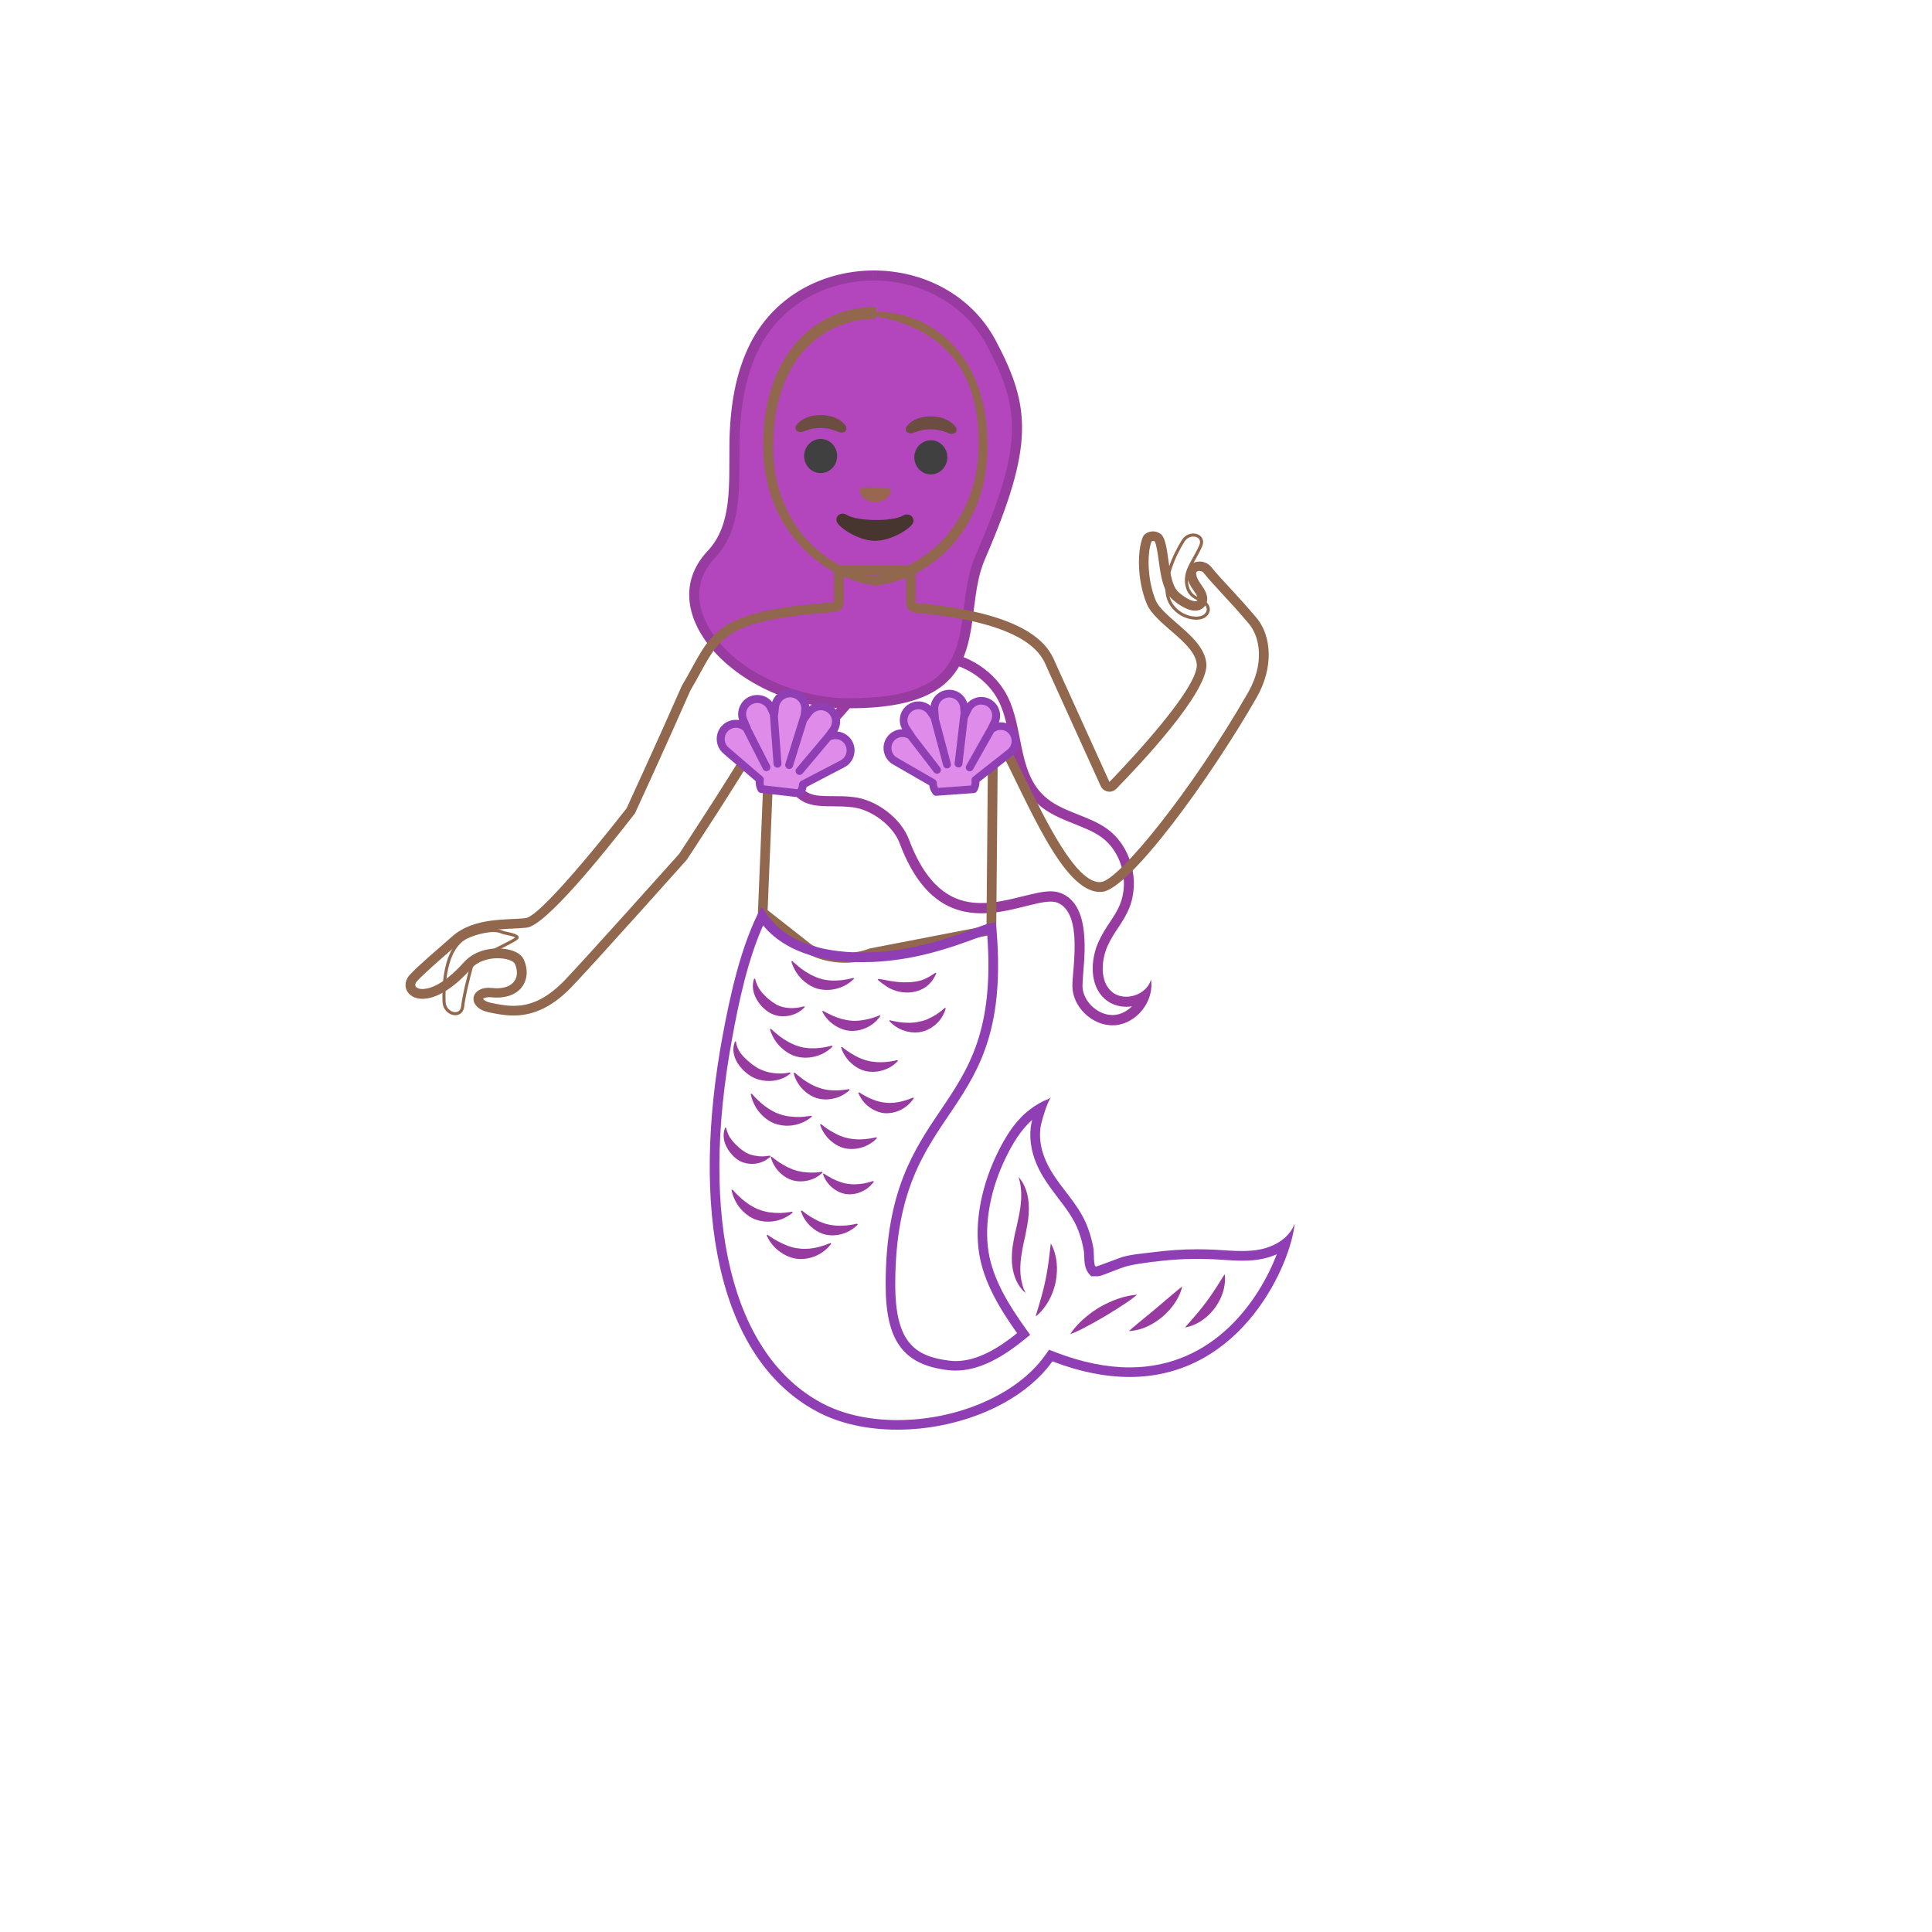 <svg xmlns="http://www.w3.org/2000/svg" version="1.1" xmlns:xlink="http://www.w3.org/1999/xlink" width="100%" height="100%" id="svgWorkerArea" viewBox="-25 -25 625 625" xmlns:idraw="https://idraw.muisca.co" style="background: white;"><defs id="defsdoc"><pattern id="patternBool" x="0" y="0" width="10" height="10" patternUnits="userSpaceOnUse" patternTransform="rotate(35)"><circle cx="5" cy="5" r="4" style="stroke: none;fill: #ff000070;"></circle></pattern><path id="IconifyId17ecdb2904d178eab14003" d="M78.1 34.37s-.6-15.81-1.19-18.25c-1.57-6.53-5.9-10.57-11.89-10.64l-1.74-.02C52.22 5.32 50.26 16.49 50.05 19c-.21 2.5-.25 5.67-.27 7.15-.04 3.33-7.37 7.69-7.37 7.69l35.69.53z"></path></defs><g id="fileImp-254127097" class="cosito"><path id="pathImp-592262585" fill="url(#IconifyId17ecdb2904d178eab13998)" stroke="#91674D" stroke-linecap="round" stroke-linejoin="round" stroke-miterlimit="10" class="grouped" d="M118.648 299.048C118.803 303.208 124.236 304.481 124.67 300.6 125.105 296.72 126.812 290.232 127.557 287.5 128.302 284.768 142.831 279.118 142.303 278.187 141.744 277.287 138.267 276.945 137.305 276.511 134.542 275.207 128.768 276.79 126.005 278.125 118.524 281.757 118.493 294.888 118.648 299.048 118.648 299.048 118.648 299.048 118.648 299.048"></path><path id="pathImp-741770943" fill="url(#IconifyId17ecdb2904d178eab13999)" class="grouped" d="M334.894 305.039C329.058 305.039 323.656 299.793 323.594 294.019 323.594 292.995 323.718 291.442 323.843 289.673 324.526 281.353 325.55 268.812 317.789 265.553 316.982 265.211 316.02 265.025 314.871 265.025 312.543 265.025 309.687 265.739 306.396 266.577 302.205 267.632 297.425 268.812 292.551 268.812 281.034 268.812 273.087 261.952 267.562 247.206 265.264 241.029 257.845 235.348 251.047 234.541 248.687 234.261 246.545 234.23 244.465 234.23 238.133 234.199 233.942 234.168 230.589 226.873 227.795 220.82 232.328 216.877 239.561 211.569 242.013 209.768 244.31 208.092 245.987 206.229 247.197 204.894 248.346 203.529 249.494 202.163 251.326 199.99 253.033 197.91 254.989 196.078 260.856 190.522 268.617 187.355 276.316 187.355 277.185 187.355 278.054 187.386 278.923 187.479 287.74 188.349 295.873 193.75 299.598 201.325 301.554 205.267 302.454 209.861 303.354 214.363 304.72 221.316 306.148 228.518 311.456 233.609 314.809 236.838 319.093 238.514 323.222 240.159 326.512 241.463 329.586 242.674 332.255 244.599 339.302 249.69 342.189 260.089 338.836 268.284 337.936 270.519 336.694 272.413 335.36 274.4 334.118 276.293 332.814 278.249 331.79 280.577 329.461 285.917 329.275 293.274 333.466 297.03 335.018 298.427 337.098 299.172 339.364 299.172 341.506 299.172 343.524 298.52 345.2 297.434 344.766 298.582 344.145 299.7 343.338 300.724 341.351 303.27 338.557 304.853 335.67 305.101 335.422 305.008 335.173 305.039 334.894 305.039 334.894 305.039 334.894 305.039 334.894 305.039"></path><path id="pathImp-113463266" fill="#983BA1" class="grouped" d="M276.316 188.907C277.154 188.907 277.961 188.938 278.768 189.031 287.057 189.839 294.631 194.899 298.139 201.945 299.97 205.671 300.84 209.986 301.74 214.58 303.168 221.782 304.658 229.232 310.308 234.665 313.878 238.111 318.317 239.849 322.601 241.556 325.767 242.829 328.778 244.009 331.293 245.809 337.75 250.466 340.389 260.027 337.315 267.57 336.477 269.65 335.266 271.482 333.994 273.406 332.69 275.362 331.386 277.38 330.3 279.832 327.785 285.544 327.382 293.678 332.379 298.148 334.242 299.793 336.725 300.693 339.364 300.693 339.985 300.693 340.606 300.631 341.196 300.538 339.581 302.152 337.564 303.177 335.515 303.332 335.297 303.363 335.08 303.363 334.863 303.363 329.958 303.363 325.24 298.8 325.177 293.957 325.177 293.026 325.302 291.505 325.426 289.766 326.109 281.509 327.226 267.726 318.379 264 317.355 263.566 316.206 263.349 314.84 263.349 312.295 263.349 309.377 264.094 305.962 264.932 301.833 265.956 297.177 267.136 292.52 267.136 285.753 267.136 275.943 264.994 269.052 246.585 266.506 239.787 258.683 233.764 251.202 232.864 248.749 232.554 246.452 232.554 244.434 232.554 238.133 232.523 234.966 232.492 232.017 226.128 229.751 221.192 233.694 217.808 240.461 212.81 242.975 210.979 245.335 209.24 247.135 207.254 248.377 205.888 249.556 204.491 250.705 203.125 252.506 200.983 254.182 198.965 256.076 197.165 261.694 191.918 269.052 188.907 276.316 188.907M276.316 185.648C268.058 185.648 259.894 189.125 253.871 194.837 250.55 197.972 247.88 201.728 244.776 205.112 239.033 211.382 224.194 216.908 229.099 227.525 234.097 238.359 241.454 235.006 250.86 236.155 256.914 236.9 263.898 242.053 266.04 247.796 272.87 266.08 282.99 270.457 292.551 270.457 301.43 270.457 309.904 266.67 314.871 266.67 315.74 266.67 316.516 266.794 317.137 267.043 325.457 270.519 321.856 288.524 321.918 294.05 322.011 300.755 328.22 306.685 334.863 306.685 335.173 306.685 335.484 306.685 335.794 306.654 342.779 306.064 348.46 298.831 347.342 291.877 346.411 295.292 342.81 297.434 339.333 297.434 337.564 297.434 335.856 296.906 334.521 295.695 330.796 292.374 331.262 285.7 333.249 281.136 335.235 276.573 338.433 273.406 340.295 268.781 343.896 259.934 340.885 248.758 333.156 243.139 326.823 238.576 318.162 237.707 312.543 232.274 304.285 224.358 306.086 210.7 301.026 200.455 296.959 192.198 288.205 186.61 279.047 185.71 278.178 185.679 277.247 185.648 276.316 185.648 276.316 185.648 276.316 185.648 276.316 185.648"></path><path id="pathImp-473818880" fill="#B346BD" class="grouped" d="M248.501 202.504C228.013 202.256 207.742 190.739 201.378 175.714 199.049 170.25 197.839 162.086 205.103 154.387 212.553 146.502 212.584 135.358 212.584 123.562 212.584 121.947 212.584 120.333 212.615 118.719 212.77 105.433 215.037 94.816 219.476 86.341 226.647 72.651 241.268 64.176 257.69 64.176 274.05 64.176 288.64 72.62 295.811 86.217 306.8 107.047 307.731 119.309 292.117 155.35 289.882 160.503 289.168 166.277 288.454 171.896 286.467 187.666 284.573 202.535 250.053 202.535 250.053 202.535 248.501 202.504 248.501 202.504 248.501 202.504 248.501 202.504 248.501 202.504"></path><path id="pathImp-289952657" fill="#983BA1" class="grouped" d="M257.69 62.5C257.69 62.5 257.69 65.76 257.69 65.76 273.429 65.76 287.491 73.862 294.352 86.931 305.217 107.575 306.055 118.967 290.596 154.667 288.267 160.006 287.522 165.935 286.808 171.647 284.821 187.324 283.114 200.859 250.022 200.859 250.022 200.859 248.501 200.859 248.501 200.859 231.365 200.642 209.604 190.925 202.868 175.062 200.726 170.033 199.608 162.552 206.282 155.505 214.198 147.123 214.198 135.668 214.198 123.562 214.198 121.978 214.198 120.364 214.23 118.719 214.385 105.681 216.589 95.344 220.904 87.055 227.795 73.924 241.858 65.76 257.659 65.76 257.659 65.76 257.69 62.5 257.69 62.5 241.889 62.5 226.088 70.168 218.017 85.534 212.739 95.623 211.125 107.171 210.97 118.657 210.815 132.036 211.901 144.764 203.923 153.239 184.956 173.324 214.292 203.684 248.47 204.118 248.47 204.118 250.022 204.118 250.022 204.118 298.48 204.118 285.318 175.031 293.607 155.94 309.532 119.153 308.476 106.674 297.239 85.379 289.199 70.137 273.46 62.5 257.69 62.5 257.69 62.5 257.69 62.5 257.69 62.5"></path><path id="pathImp-575245409" fill="url(#IconifyId17ecdb2904d178eab14000)" stroke="#91674D" stroke-linecap="round" stroke-linejoin="round" stroke-miterlimit="10" class="grouped" d="M357.741 149.979C359.821 146.627 364.913 148.086 363.454 151.5 361.995 154.915 359.728 157.926 359.076 160.534 358.425 163.142 358.921 166.246 361.063 167.86 361.932 168.512 363.019 168.885 363.95 169.443 364.913 170.002 365.782 170.871 365.875 171.958 365.937 172.982 365.285 173.945 364.385 174.441 363.485 174.938 362.429 175.031 361.436 174.969 358.482 174.735 355.786 173.199 354.079 170.778 349.577 164.228 355.662 153.332 357.741 149.979 357.741 149.979 357.741 149.979 357.741 149.979"></path><path id="pathImp-996922723" fill="url(#IconifyId17ecdb2904d178eab14001)" class="grouped" d="M141.061 301.935C138.329 301.935 135.846 301.407 133.673 300.973 130.755 300.352 129.606 298.986 129.699 297.962 129.792 297.061 130.91 296.068 133.145 296.068 133.424 296.068 133.735 296.068 134.045 296.13 134.635 296.192 135.225 296.223 135.753 296.223 138.95 296.223 141.434 295.106 142.768 293.119 144.01 291.225 144.103 288.773 143.017 286.227 142.117 284.178 138.671 283.433 135.97 283.433 131.996 283.433 128.427 284.861 126.222 287.345 119.052 295.354 114.023 296.534 111.663 296.534 109.863 296.534 108.466 295.82 107.938 294.609 107.504 293.584 107.783 292.374 108.714 291.349 111.043 288.835 116.04 284.489 120.014 281.043 120.014 281.043 122.28 279.056 122.28 279.056 127.526 274.462 135.194 274.089 140.782 273.841 142.427 273.779 143.948 273.686 145.19 273.531 151.057 272.786 172.477 245.716 178.871 237.459 178.934 237.365 178.996 237.272 179.058 237.148 179.151 236.931 189.116 215.325 196.907 197.537 198.056 195.644 199.112 193.719 200.105 191.918 206.872 179.594 209.946 173.976 244.869 171.399 245.676 171.337 246.297 170.654 246.297 169.847 246.297 169.847 246.297 159.478 246.297 159.478 246.297 159.478 269.548 159.478 269.548 159.478 269.548 159.478 269.548 170.064 269.548 170.064 269.548 170.871 270.169 171.523 270.976 171.616 308.383 174.969 313.102 185.865 314.871 189.963 314.871 189.963 315.151 190.584 315.151 190.584 319.807 200.859 332.41 228.611 332.41 228.611 332.628 229.077 333.062 229.418 333.559 229.512 333.652 229.512 333.745 229.543 333.838 229.543 334.242 229.543 334.646 229.387 334.956 229.077 337.998 226.004 364.509 198.686 363.671 189.745 363.236 185.244 358.89 181.457 354.668 177.794 351.626 175.155 348.491 172.423 347.435 169.847 344.455 162.707 344.424 153.673 346.1 149.421 346.225 149.11 346.908 148.52 347.994 148.52 348.46 148.52 348.956 148.644 349.422 148.862 350.415 149.358 351.005 153.518 351.378 156.281 351.999 160.782 352.651 165.408 355.134 167.643 357.431 169.692 359.946 171.026 361.591 171.026 362.553 171.026 363.329 170.592 363.733 169.816 364.478 168.326 363.391 166.525 362.336 165.128 360.598 162.8 359.977 160.72 360.629 159.447 361.094 158.516 362.15 158.206 362.988 158.206 364.012 158.206 364.975 158.64 365.564 159.385 367.148 161.372 369.165 163.545 371.494 166.06 374.07 168.853 376.988 172.02 380.186 175.838 384.252 180.65 385.773 189.932 380.093 199.865 364.385 227.276 339.116 261.113 331.355 261.952 331.138 261.983 330.92 261.983 330.703 261.983 322.011 261.983 312.636 242.829 305.124 227.432 303.013 223.117 301.026 219.05 299.07 215.356 298.806 214.844 298.28 214.522 297.704 214.518 297.58 214.518 297.456 214.518 297.332 214.549 296.649 214.704 296.152 215.325 296.152 216.039 296.152 216.039 295.656 275.828 295.656 275.828 295.656 275.828 256.79 283.34 256.79 283.34 254.058 284.365 251.202 284.861 248.284 284.861 244.093 284.861 239.933 283.837 236.643 281.974 236.643 281.974 221.68 270.178 221.68 270.178 221.68 270.178 224.039 212.904 224.039 212.904 224.072 212.19 223.609 211.547 222.922 211.351 222.766 211.32 222.642 211.289 222.487 211.289 221.928 211.289 221.431 211.569 221.152 212.065 213.236 226.004 195.976 252.08 195.79 252.328 195.635 252.483 165.585 286.072 158.725 293.243 153.075 299.11 147.301 301.935 141.061 301.935 141.061 301.935 141.061 301.935 141.061 301.935"></path><path id="pathImp-805998163" fill="#91674D" class="grouped" d="M347.994 150.01C348.149 150.01 348.336 150.041 348.522 150.103 349.112 151.066 349.577 154.387 349.857 156.436 350.509 161.217 351.223 166.122 354.11 168.76 355.103 169.661 358.549 172.548 361.591 172.548 363.143 172.548 364.478 171.772 365.13 170.499 366.403 167.984 364.354 165.221 363.609 164.166 361.901 161.869 361.839 160.503 362.026 160.099 362.15 159.851 362.553 159.696 362.988 159.696 363.547 159.696 364.043 159.913 364.354 160.286 365.968 162.303 367.986 164.507 370.345 167.053 372.922 169.816 375.809 172.982 379.006 176.769 382.7 181.178 384.066 189.745 378.758 199.027 360.598 230.691 337.036 259.716 331.2 260.337 331.045 260.368 330.889 260.368 330.734 260.368 323.004 260.368 313.474 240.904 306.552 226.687 304.441 222.372 302.454 218.305 300.467 214.58 299.908 213.555 298.853 212.935 297.735 212.935 296.035 212.94 294.653 214.308 294.631 216.008 294.631 216.008 294.134 274.524 294.134 274.524 294.134 274.524 256.541 281.788 256.541 281.788 256.37 281.821 256.204 281.873 256.045 281.943 253.716 282.812 251.078 283.278 248.346 283.278 244.496 283.278 240.709 282.347 237.667 280.702 237.667 280.702 223.325 269.433 223.325 269.433 223.325 269.433 225.653 212.935 225.653 212.935 225.719 211.506 224.793 210.221 223.418 209.83 222.034 209.434 220.559 210.037 219.848 211.289 212.305 224.545 196.225 248.913 194.672 251.273 192.344 253.88 164.25 285.265 157.638 292.156 150.529 299.545 144.817 300.383 141.092 300.383 138.516 300.383 136.125 299.886 134.014 299.452 134.014 299.452 133.859 299.421 133.859 299.421 131.903 299.017 131.314 298.241 131.282 298.148 131.345 298.055 131.872 297.589 133.207 297.589 133.456 297.589 133.704 297.589 133.952 297.62 134.604 297.682 135.225 297.713 135.815 297.713 139.54 297.713 142.52 296.347 144.134 293.895 145.655 291.567 145.811 288.524 144.507 285.544 143.327 282.781 139.354 281.819 136.032 281.819 131.624 281.819 127.65 283.433 125.105 286.258 118.089 294.112 113.402 294.95 111.694 294.95 110.329 294.95 109.615 294.454 109.397 293.988 109.211 293.522 109.397 292.964 109.894 292.405 112.191 289.952 117.127 285.637 121.1 282.192 121.1 282.192 123.367 280.236 123.367 280.236 128.209 275.983 135.256 275.673 140.906 275.393 142.551 275.331 144.103 275.238 145.438 275.083 151.523 274.338 169.807 251.769 180.175 238.421 180.331 238.235 180.455 238.017 180.548 237.831 180.641 237.614 190.544 216.132 198.335 198.375 199.546 196.327 200.602 194.402 201.533 192.695 208.207 180.526 210.97 175.497 245.055 172.982 246.669 172.858 247.942 171.523 247.942 169.878 247.942 169.878 247.942 161.062 247.942 161.062 247.942 161.062 268.12 161.062 268.12 161.062 268.12 161.062 268.12 170.095 268.12 170.095 268.12 171.709 269.362 173.044 270.945 173.2 307.452 176.459 311.891 186.734 313.536 190.615 313.536 190.615 313.816 191.267 313.816 191.267 318.472 201.542 331.076 229.294 331.076 229.294 331.51 230.226 332.348 230.877 333.373 231.064 333.559 231.095 333.745 231.126 333.901 231.126 334.73 231.122 335.524 230.787 336.105 230.195 343.151 222.993 366.123 198.841 365.254 189.621 364.757 184.499 360.163 180.495 355.724 176.645 352.837 174.131 349.826 171.523 348.894 169.257 346.193 162.8 346.007 154.263 347.497 150.197 347.591 150.103 347.777 150.01 347.994 150.01M347.994 146.906C346.38 146.906 345.045 147.806 344.673 148.8 342.81 153.518 342.934 163.048 346.007 170.406 348.739 176.956 361.467 182.823 362.15 189.839 362.957 198.344 333.901 227.959 333.901 227.959 333.901 227.959 321.297 200.207 316.641 189.932 314.778 185.803 311.363 173.634 271.194 170.064 271.194 170.064 271.194 157.926 271.194 157.926 271.194 157.926 244.807 157.926 244.807 157.926 244.807 157.926 244.807 169.847 244.807 169.847 204.047 172.827 205.506 180.153 195.542 196.916 187.657 214.89 177.692 236.496 177.692 236.496 177.692 236.496 150.715 271.296 145.035 272.01 139.323 272.724 128.52 271.575 121.318 277.908 117.189 281.54 110.484 287.221 107.597 290.325 104.617 293.522 106.541 298.117 111.663 298.117 115.419 298.117 120.883 295.664 127.371 288.4 129.606 285.886 133.052 284.986 135.97 284.986 138.795 284.986 141.154 285.824 141.589 286.848 143.389 291.008 141.34 294.702 135.753 294.702 135.256 294.702 134.759 294.671 134.232 294.609 133.859 294.578 133.487 294.547 133.176 294.547 126.906 294.547 126.098 301.035 133.207 302.494 135.473 302.959 138.112 303.518 141.092 303.518 146.4 303.518 152.764 301.718 159.873 294.329 166.858 287.065 197.125 253.197 197.125 253.197 197.125 253.197 214.478 226.997 222.549 212.841 222.549 212.841 220.159 270.923 220.159 270.923 220.159 270.923 235.929 283.34 235.929 283.34 239.561 285.389 243.969 286.445 248.346 286.445 251.388 286.445 254.43 285.948 257.162 284.892 257.162 284.892 297.27 277.132 297.27 277.132 297.27 277.132 297.797 216.07 297.797 216.07 307.483 234.354 318.689 263.535 330.796 263.535 331.076 263.535 331.324 263.535 331.603 263.504 340.544 262.541 366.589 226.718 381.521 200.642 387.139 190.832 386.332 180.619 381.458 174.845 375.25 167.457 370.066 162.459 366.837 158.423 365.875 157.243 364.447 156.654 363.05 156.654 359.728 156.654 356.655 159.944 361.156 166.06 362.926 168.45 362.771 169.505 361.653 169.505 360.504 169.505 358.3 168.388 356.221 166.525 352.185 162.893 353.675 149.296 350.167 147.527 349.391 147.061 348.677 146.906 347.994 146.906 347.994 146.906 347.994 146.906 347.994 146.906"></path><path id="pathImp-848621917" fill="url(#IconifyId17ecdb2904d178eab14002)" class="grouped" d="M257.814 161.217C255.362 161.217 252.568 161.124 249.743 160.068 237.481 155.567 223.263 142.312 223.573 118.874 223.915 88.048 242.572 77.401 258.404 77.401 258.404 77.401 258.87 77.401 258.87 77.401 274.919 77.401 293.545 88.856 293.141 120.023 292.862 143.429 278.333 156.095 265.978 160.286 263.184 161.217 260.453 161.217 258.031 161.217 258.031 161.217 257.814 161.217 257.814 161.217 257.814 161.217 257.814 161.217 257.814 161.217"></path><path id="pathImp-306203009" fill="#91674D" class="grouped" d="M258.404 77.401C258.404 77.401 258.838 77.401 258.838 77.401 274.174 80.505 291.961 89.197 291.589 119.216 291.309 141.815 277.34 155.163 265.482 159.199 262.843 160.099 260.266 161.217 258.031 161.217 258.031 161.217 257.845 161.217 257.845 161.217 255.548 161.217 252.94 160.379 250.27 159.416 238.474 155.101 224.815 141.536 225.095 118.905 225.467 89.166 242.882 78.115 258.404 78.115M258.156 74.296C239.468 74.296 222.208 88.856 221.866 118.346 221.556 142.281 236.301 157.243 249.122 161.962 252.164 163.079 255.175 164.321 257.783 164.321 257.783 164.321 258.031 164.321 258.031 164.321 260.608 164.321 263.495 163.514 266.475 162.521 279.42 158.113 294.165 144.019 294.445 120.116 294.817 90.346 277.03 76.035 258.404 75.817 258.404 75.817 258.404 74.296 258.404 74.296 258.404 74.296 258.559 74.296 258.404 74.296 258.404 74.296 258.156 74.296 258.156 74.296 258.156 74.296 258.156 74.296 258.156 74.296"></path><stop stop-color="#D777E0" offset=".005" id="stopImp-110872565" class="grouped"></stop><path id="pathImp-968675412" fill="url(#IconifyId17ecdb2904d178eab14005)" class="grouped" d="M212.957 132.812C216.185 116.266 214.602 110.337 215.689 104.315 216.62 99.193 221.649 65.418 258.932 65.884 301.523 66.411 300.095 105.433 300.095 105.433 300.095 105.433 299.722 119.34 299.722 119.34 299.722 119.34 298.605 127.566 293.917 137.19 289.23 146.813 284.573 153.518 284.573 153.518 284.573 153.518 290.751 138.959 290.906 125.114 290.937 121.916 292.117 110.058 285.442 108.475 260.98 102.67 247.259 89.476 247.259 89.476 243.565 97.299 232.172 104.874 228.075 107.73 224.722 110.089 225.064 119.992 225.064 124.183 225.064 124.183 226.336 143.429 226.336 143.429 222.456 140.822 215.068 137.252 212.957 132.812 212.957 132.812 212.957 132.812 212.957 132.812"></path><path id="pathImp-813544704" fill="#99674F" class="grouped" d="M253.996 132.75C253.996 132.75 254.337 132.657 254.337 132.657 254.337 132.657 262.005 132.75 262.005 132.75 262.129 132.781 262.253 132.781 262.346 132.844 263.029 133.123 263.402 133.868 263.06 134.613 262.719 135.389 261.167 137.5 258.093 137.469 255.02 137.438 253.53 135.265 253.189 134.489 252.909 133.744 253.282 133.03 253.996 132.75 253.996 132.75 253.996 132.75 253.996 132.75"></path><path id="ellipseImp-114334849" fill="#404040" class="grouped" d="M276.051 128.475C273.101 128.438 270.743 125.936 270.781 122.883 270.819 119.831 273.239 117.388 276.189 117.425 279.139 117.462 281.497 119.964 281.459 123.017 281.421 126.069 279.001 128.512 276.051 128.475 276.051 128.475 276.051 128.475 276.051 128.475"></path><path id="ellipseImp-609277646" fill="#404040" class="grouped" d="M240.407 128.047C237.458 128.01 235.099 125.508 235.137 122.455 235.175 119.403 237.596 116.96 240.545 116.996 243.495 117.033 245.853 119.536 245.815 122.588 245.777 125.641 243.357 128.084 240.407 128.047 240.407 128.047 240.407 128.047 240.407 128.047"></path><path id="pathImp-123569321" fill="#6D4C41" class="grouped" d="M268.307 112.914C269.331 111.579 271.721 109.654 276.285 109.716 280.848 109.778 283.176 111.765 284.17 113.131 284.604 113.721 284.48 114.404 284.17 114.839 283.89 115.211 283.021 115.584 282.09 115.242 281.158 114.901 279.327 113.938 276.223 113.876 273.149 113.845 271.287 114.776 270.324 115.087 269.362 115.397 268.524 115.025 268.244 114.621 267.892 114.099 267.917 113.409 268.307 112.914 268.307 112.914 268.307 112.914 268.307 112.914"></path><path id="pathImp-799772534" fill="#6D4C41" class="grouped" d="M232.669 112.479C233.694 111.144 236.084 109.22 240.647 109.282 245.21 109.344 247.539 111.331 248.532 112.697 248.967 113.286 248.843 113.969 248.532 114.404 248.253 114.776 247.383 115.149 246.452 114.808 245.521 114.466 243.689 113.504 240.585 113.442 237.512 113.411 235.649 114.342 234.687 114.652 233.725 114.963 232.886 114.59 232.607 114.187 232.297 113.752 232.203 113.069 232.669 112.479 232.669 112.479 232.669 112.479 232.669 112.479"></path><path id="pathImp-679926096" fill="#473530" class="grouped" d="M248.936 141.567C252.35 143.678 263.681 143.802 267.158 141.784 269.145 140.635 271.163 142.467 270.324 144.236 269.486 146.006 263.278 150.041 257.938 149.948 252.599 149.886 246.545 145.695 245.769 143.926 244.931 142.125 246.98 140.356 248.936 141.567 248.936 141.567 248.936 141.567 248.936 141.567"></path><path id="pathImp-45594383" fill="#903EB3" class="grouped" d="M250.767 214.921C249.805 213.059 247.942 211.817 245.862 211.631 246.607 210.389 246.918 208.961 246.701 207.502 246.452 205.857 245.583 204.429 244.279 203.435 243.41 202.784 242.386 202.38 241.299 202.256 239.685 202.07 238.071 202.535 236.798 203.498 236.518 200.673 234.283 198.313 231.334 197.972 228.385 197.63 225.684 199.431 224.784 202.101 223.791 200.859 222.301 200.052 220.686 199.865 219.6 199.741 218.513 199.897 217.52 200.331 215.999 200.983 214.85 202.194 214.23 203.746 213.702 205.112 213.64 206.571 214.105 207.968 213.981 207.937 213.857 207.937 213.733 207.906 211.684 207.657 209.666 208.464 208.331 210.017 206.127 212.619 206.431 216.512 209.014 218.74 209.014 218.74 219.476 227.711 219.476 227.711 219.414 228.798 219.662 229.884 220.159 230.846 220.345 231.219 220.718 231.467 221.152 231.529 221.152 231.529 233.445 232.926 233.445 232.926 233.88 232.988 234.283 232.802 234.563 232.492 235.277 231.654 235.742 230.66 235.96 229.574 235.96 229.574 248.16 223.21 248.16 223.21 251.14 221.689 252.319 217.933 250.767 214.921 250.767 214.921 250.767 214.921 250.767 214.921"></path><path id="pathImp-11576253" fill="#DE8BE9" class="grouped" d="M246.949 220.975C246.949 220.975 234.159 227.649 234.159 227.649 233.766 227.861 233.508 228.259 233.476 228.704 233.445 229.294 233.29 229.822 232.98 230.319 232.98 230.319 222.177 229.077 222.177 229.077 222.021 228.549 221.959 227.959 222.083 227.401 222.151 226.959 221.987 226.513 221.649 226.221 221.649 226.221 210.691 216.815 210.691 216.815 209.946 216.194 209.511 215.294 209.449 214.332 209.387 213.369 209.666 212.438 210.318 211.693 211.612 210.175 213.892 209.994 215.409 211.289 215.409 211.289 215.502 211.382 215.502 211.382 215.502 211.382 221.804 223.769 221.804 223.769 222.021 224.172 222.394 224.421 222.797 224.452 223.046 224.483 223.294 224.452 223.511 224.327 224.132 224.017 224.381 223.241 224.07 222.589 224.07 222.589 217.924 210.544 217.924 210.544 217.924 210.42 217.893 210.296 217.831 210.203 217.831 210.203 216.651 207.471 216.651 207.471 216.278 206.571 216.247 205.608 216.589 204.708 216.93 203.808 217.613 203.094 218.513 202.721 219.103 202.473 219.724 202.38 220.376 202.442 221.649 202.597 222.766 203.404 223.294 204.584 223.294 204.584 224.07 206.353 224.07 206.353 224.07 206.353 225.25 222.154 225.25 222.154 225.281 222.775 225.778 223.272 226.367 223.334 226.367 223.334 226.616 223.334 226.616 223.334 227.33 223.272 227.857 222.651 227.795 221.968 227.795 221.968 226.647 206.664 226.647 206.664 226.678 206.602 226.678 206.509 226.709 206.416 226.709 206.416 227.019 203.684 227.019 203.684 227.428 200.923 230.673 199.64 232.86 201.375 233.803 202.123 234.313 203.291 234.221 204.491 234.221 204.491 234.004 206.353 234.004 206.353 233.973 206.416 233.942 206.478 233.911 206.571 233.911 206.571 229.068 222.092 229.068 222.092 228.851 222.775 229.223 223.489 229.906 223.707 229.999 223.738 230.061 223.738 230.155 223.769 230.744 223.831 231.334 223.458 231.52 222.868 231.52 222.868 236.053 208.309 236.053 208.309 236.053 208.309 236.208 208.154 236.208 208.154 236.208 208.154 237.636 206.198 237.636 206.198 238.836 204.609 241.089 204.278 242.696 205.453 243.472 206.043 243.969 206.881 244.124 207.812 244.279 208.775 244.031 209.706 243.441 210.513 243.441 210.513 241.982 212.5 241.982 212.5 241.982 212.5 232.669 223.582 232.669 223.582 232.203 224.11 232.297 224.948 232.824 225.383 233.011 225.538 233.259 225.662 233.507 225.662 233.911 225.724 234.345 225.569 234.625 225.228 234.625 225.228 243.658 214.487 243.658 214.487 244.279 214.176 244.993 214.052 245.676 214.114 246.887 214.238 247.911 214.983 248.47 216.039 249.401 217.87 248.718 220.043 246.949 220.975 246.949 220.975 246.949 220.975 246.949 220.975"></path><path id="pathImp-81627382" fill="#903EB3" class="grouped" d="M303.478 210.979C302.205 209.365 300.188 208.495 298.139 208.682 298.636 207.347 298.667 205.919 298.201 204.553 297.29 201.963 294.762 200.3 292.023 200.486 290.44 200.611 288.95 201.356 287.926 202.504 287.119 199.834 284.542 197.941 281.655 198.158 278.768 198.375 276.471 200.579 276.067 203.342 274.857 202.349 273.305 201.821 271.721 201.914 270.666 201.976 269.641 202.349 268.741 202.939 267.406 203.839 266.475 205.236 266.196 206.819 265.916 208.247 266.165 209.675 266.848 210.917 266.848 210.917 266.475 210.917 266.475 210.917 264.457 211.072 262.657 212.19 261.632 213.959 260.825 215.356 260.608 217.001 261.043 218.584 261.477 220.168 262.47 221.471 263.867 222.279 263.867 222.279 275.602 229.046 275.602 229.046 275.757 230.101 276.16 231.095 276.843 231.964 277.092 232.305 277.495 232.461 277.93 232.43 277.93 232.43 290.068 231.56 290.068 231.56 290.471 231.529 290.875 231.281 291.061 230.94 291.589 230.008 291.868 228.953 291.868 227.866 291.868 227.866 302.516 219.485 302.516 219.485 305.093 217.467 305.558 213.618 303.478 210.979 303.478 210.979 303.478 210.979 303.478 210.979"></path><path id="pathImp-851066209" fill="#DE8BE9" class="grouped" d="M300.902 217.529C300.902 217.529 289.757 226.314 289.757 226.314 289.416 226.594 289.23 227.028 289.292 227.463 289.354 228.022 289.292 228.58 289.105 229.108 289.105 229.108 278.458 229.884 278.458 229.884 278.209 229.387 278.054 228.86 278.054 228.27 278.04 227.827 277.808 227.42 277.433 227.183 277.433 227.183 265.14 220.075 265.14 220.075 264.302 219.609 263.712 218.833 263.495 217.901 263.247 216.97 263.371 216.039 263.836 215.201 264.426 214.176 265.482 213.524 266.661 213.431 267.375 213.369 268.058 213.555 268.679 213.897 268.679 213.897 268.772 213.959 268.772 213.959 268.772 213.959 277.123 224.793 277.123 224.793 277.402 225.135 277.806 225.321 278.209 225.29 278.458 225.259 278.675 225.197 278.892 225.041 279.451 224.607 279.544 223.831 279.11 223.272 279.11 223.272 270.976 212.748 270.976 212.748 270.944 212.636 270.891 212.531 270.821 212.438 270.821 212.438 269.176 209.986 269.176 209.986 268.648 209.209 268.462 208.247 268.617 207.316 268.803 206.385 269.331 205.577 270.107 205.05 270.635 204.708 271.225 204.491 271.846 204.46 273.118 204.367 274.329 204.957 275.043 206.012 275.043 206.012 276.098 207.564 276.098 207.564 276.098 207.564 280.134 222.651 280.134 222.651 280.289 223.241 280.848 223.613 281.438 223.582 281.531 223.582 281.593 223.551 281.686 223.551 282.369 223.365 282.773 222.682 282.586 221.999 282.586 221.999 278.706 207.409 278.706 207.409 278.706 207.409 278.706 207.161 278.706 207.161 278.706 207.161 278.52 204.46 278.52 204.46 278.365 202.504 279.855 200.797 281.81 200.642 283.766 200.486 285.473 201.976 285.629 203.932 285.629 203.932 285.753 205.764 285.753 205.764 285.722 205.826 285.722 205.919 285.691 205.981 285.691 205.981 283.828 221.875 283.828 221.875 283.735 222.558 284.232 223.179 284.946 223.272 284.946 223.272 285.194 223.272 285.194 223.272 285.784 223.241 286.281 222.775 286.342 222.154 286.342 222.154 288.081 207.254 288.081 207.254 288.112 207.192 288.174 207.13 288.205 207.067 288.205 207.067 289.23 204.925 289.23 204.925 289.788 203.777 290.906 203.032 292.179 202.939 292.8 202.908 293.42 203.001 293.979 203.28 294.848 203.684 295.469 204.429 295.78 205.329 296.09 206.229 296.028 207.192 295.624 208.061 295.624 208.061 294.569 210.234 294.569 210.234 294.569 210.234 287.584 222.651 287.584 222.651 287.243 223.272 287.46 224.017 288.05 224.358 288.267 224.483 288.515 224.545 288.764 224.514 289.168 224.483 289.571 224.265 289.788 223.862 289.788 223.862 296.556 211.848 296.556 211.848 297.115 211.445 297.766 211.196 298.449 211.134 299.629 211.041 300.778 211.538 301.491 212.469 302.733 214.083 302.454 216.318 300.902 217.529 300.902 217.529 300.902 217.529 300.902 217.529"></path><path id="pathImp-693411428" fill="url(#IconifyId17ecdb2904d178eab14006)" class="grouped" d="M265.264 435.948C255.765 435.948 247.073 433.992 240.119 430.329 210.411 414.528 199.236 369.764 210.256 310.534 212.553 298.21 215.875 282.844 221.525 271.358 224.101 275.176 231.055 283.744 250.798 284.644 251.916 284.706 253.002 284.706 254.058 284.706 269.61 284.706 282.711 279.832 290.533 276.945 292.613 276.169 294.569 275.455 295.717 275.176 298.636 308.268 289.882 321.244 280.568 334.996 271.939 347.786 262.998 360.979 262.998 390.594 262.998 410.524 270.231 415.397 281.903 416.732 282.617 416.825 283.331 416.856 284.045 416.856 290.285 416.856 297.083 413.783 304.875 407.481 304.875 407.481 306.024 406.55 306.024 406.55 306.024 406.55 305.186 405.37 305.186 405.37 300.064 398.199 294.631 389.57 293.172 380.195 291.682 370.602 293.824 358.992 299.101 348.375 301.026 344.495 303.789 339.559 307.886 336.051 309.035 335.058 310.277 334.189 311.612 333.382 310.898 335.43 310.339 337.541 310.153 338.38 309.283 342.322 309.873 346.854 311.767 351.169 313.474 355.05 315.989 358.34 318.41 361.538 321.142 365.139 323.718 368.522 325.271 372.682 326.078 374.855 326.667 377.09 327.04 379.325 327.133 379.853 327.164 380.536 327.164 381.219 327.226 382.988 327.288 385.379 328.158 386.62 328.158 386.62 328.623 387.831 328.623 387.831 328.623 387.831 329.43 387.831 329.43 387.831 329.834 387.831 329.865 387.303 334.335 385.503 336.105 384.789 337.843 383.827 338.247 383.702 341.165 382.833 344.362 382.274 347.466 381.871 347.466 381.871 348.025 381.716 348.025 381.716 354.667 380.795 361.383 380.514 368.079 380.877 368.079 380.877 370.562 381.033 370.562 381.033 372.611 381.157 374.629 381.281 376.678 381.281 379.037 381.281 381.086 381.095 382.949 380.722 383.631 380.598 384.283 380.412 384.966 380.195 387.17 379.512 389.126 378.487 390.74 377.245 386.27 391.96 371.059 418.905 340.295 418.905 332.659 418.905 324.494 417.229 315.927 413.938 315.927 413.938 314.809 413.504 314.809 413.504 314.809 413.504 314.095 414.497 314.095 414.497 304.999 427.318 285.318 435.948 265.264 435.948 265.264 435.948 265.264 435.948 265.264 435.948"></path><path id="pathImp-871883536" fill="#903EB3" class="grouped" d="M221.866 274.369C225.529 278.808 233.414 285.42 250.767 286.196 251.885 286.258 253.002 286.258 254.12 286.258 269.952 286.258 283.207 281.322 291.123 278.404 292.21 278.001 293.389 277.566 294.352 277.225 296.711 308.33 288.267 320.871 279.327 334.096 270.573 347.072 261.508 360.482 261.508 390.563 261.508 408.785 267.189 416.546 281.81 418.253 282.586 418.346 283.362 418.377 284.139 418.377 290.751 418.377 297.86 415.211 305.962 408.661 305.962 408.661 308.259 406.829 308.259 406.829 308.259 406.829 306.552 404.439 306.552 404.439 301.523 397.392 296.214 388.98 294.786 379.946 293.327 370.664 295.438 359.396 300.591 349.058 302.454 345.302 305.093 340.615 308.911 337.293 308.787 337.759 308.725 338.038 308.725 338.069 307.793 342.322 308.414 347.196 310.432 351.821 312.201 355.857 314.778 359.24 317.261 362.5 319.931 366.008 322.446 369.298 323.905 373.241 324.681 375.321 325.24 377.463 325.612 379.605 325.674 379.977 325.705 380.66 325.736 381.312 325.798 383.237 325.891 385.13 327.04 386.776 327.04 386.776 327.971 387.862 327.971 387.862 327.971 387.862 329.586 387.862 329.586 387.862 330.33 387.862 330.33 388.111 335.111 386.186 336.539 385.596 338.495 384.944 338.836 384.82 341.661 383.982 344.828 383.64 347.87 383.206 347.87 383.206 348.367 383.175 348.367 383.175 354.92 382.306 361.54 382.046 368.141 382.399 368.948 382.43 369.755 382.492 370.593 382.554 372.611 382.678 374.722 382.833 376.802 382.833 379.254 382.833 381.427 382.647 383.383 382.243 384.097 382.088 384.842 381.902 385.556 381.685 386.425 381.405 387.264 381.095 388.04 380.753 382.421 395.406 367.769 417.353 340.42 417.353 333 417.353 324.991 415.708 316.61 412.51 316.61 412.51 314.374 411.641 314.374 411.641 314.374 411.641 312.978 413.597 312.978 413.597 304.068 426.045 284.915 434.396 265.326 434.396 256.076 434.396 247.632 432.502 240.927 428.932 211.839 413.473 200.974 369.298 211.87 310.813 213.919 299.389 216.93 285.358 221.866 274.369M221.369 268.533C221.307 268.533 221.214 268.595 221.152 268.719 214.757 280.577 211.187 297.03 208.735 310.255 198.646 364.456 206.314 414.125 239.405 431.695 246.825 435.637 255.889 437.5 265.264 437.5 284.666 437.5 305.341 429.491 315.461 415.397 324.681 418.936 332.969 420.457 340.389 420.457 377.205 420.457 392.758 383.144 393.814 370.82 392.417 374.762 388.66 377.463 384.594 378.704 383.973 378.891 383.352 379.046 382.731 379.17 380.776 379.574 378.758 379.698 376.771 379.698 373.946 379.698 371.09 379.45 368.265 379.294 366.309 379.201 364.385 379.139 362.429 379.139 357.586 379.139 352.744 379.481 347.932 380.101 344.61 380.536 341.134 380.753 337.936 381.685 337.129 381.933 329.865 384.727 329.586 384.727 328.654 384.727 328.996 380.567 328.716 378.829 328.313 376.469 327.692 374.265 326.854 372.03 323.812 363.804 316.796 358.402 313.319 350.517 311.705 346.854 310.929 342.663 311.798 338.721 312.264 336.61 313.909 331.178 315.057 329.936 314.499 330.557 313.257 330.836 312.512 331.209 310.525 332.202 308.663 333.444 306.986 334.872 302.982 338.317 300.157 342.974 297.829 347.692 292.986 357.409 290.037 369.547 291.744 380.443 293.234 389.911 298.574 398.603 304.037 406.271 298.232 410.958 291.278 415.304 284.17 415.304 283.518 415.304 282.866 415.273 282.214 415.18 270.821 413.814 264.612 409.158 264.612 390.532 264.612 329.222 303.416 339.497 297.208 273.934 297.177 273.593 296.928 273.469 296.463 273.469 292.769 273.469 275.695 283.123 254.089 283.123 253.033 283.123 251.947 283.092 250.891 283.061 225.933 281.943 222.549 268.533 221.369 268.533 221.369 268.533 221.369 268.533 221.369 268.533"></path><path id="pathImp-64295470" fill="#983BA1" class="grouped" d="M219.29 291.629C219.29 291.629 219.383 292.094 219.6 292.777 219.817 293.398 220.19 294.236 220.718 295.043 221.276 295.851 221.959 296.627 222.766 297.434 223.139 297.837 223.667 298.148 224.07 298.551 224.536 298.924 225.001 299.265 225.529 299.576 225.56 299.607 226.212 300.01 226.212 300.01 226.336 300.103 226.585 300.197 226.833 300.29 227.299 300.445 227.795 300.693 228.292 300.786 229.316 301.035 230.372 301.128 231.396 301.128 232.39 301.097 233.321 300.973 234.004 300.817 234.718 300.631 235.121 300.538 235.121 300.538 235.121 300.538 235.37 300.755 235.37 300.755 235.37 300.755 235.121 301.066 234.594 301.5 234.066 301.966 233.259 302.556 232.141 303.022 231.055 303.487 229.658 303.798 228.137 303.767 226.647 303.736 225.032 303.301 223.667 302.432 220.966 300.693 219.134 297.837 218.7 295.478 218.234 293.088 219.041 291.536 218.948 291.567 218.948 291.567 219.29 291.629 219.29 291.629 219.29 291.629 219.29 291.629 219.29 291.629"></path><path id="pathImp-289121809" fill="#983BA1" class="grouped" d="M241.299 302.028C241.299 302.028 242.261 302.556 242.261 302.556 242.82 302.835 243.627 303.239 244.496 303.642 245.397 304.015 246.359 304.356 247.321 304.636 247.818 304.791 248.346 304.822 248.811 304.977 249.308 305.07 249.805 305.132 250.27 305.163 250.333 305.195 251.016 305.257 251.047 305.226 251.202 305.257 251.481 305.226 251.73 305.226 252.226 305.163 252.723 305.226 253.22 305.132 254.213 305.008 255.206 304.822 256.169 304.605 258 304.139 259.552 303.456 259.552 303.456 259.552 303.456 259.832 303.642 259.832 303.642 259.832 303.642 259.646 303.953 259.242 304.418 258.838 304.915 258.249 305.567 257.379 306.219 256.51 306.871 255.424 307.492 254.151 307.926 252.878 308.361 251.419 308.578 249.96 308.485 247.042 308.206 244.465 306.591 243.006 305.039 242.396 304.425 241.864 303.736 241.423 302.99 241.113 302.463 240.958 302.152 240.958 302.152 240.958 302.152 241.299 302.028 241.299 302.028 241.299 302.028 241.299 302.028 241.299 302.028"></path><path id="pathImp-578395224" fill="#983BA1" class="grouped" d="M247.415 313.7C247.415 313.7 247.725 313.949 248.284 314.383 248.78 314.756 249.525 315.284 250.333 315.78 251.14 316.277 252.071 316.774 252.971 317.208 253.437 317.425 253.934 317.55 254.399 317.767 254.865 317.953 255.331 318.077 255.827 318.171 255.889 318.202 256.541 318.357 256.603 318.357 256.759 318.388 257.038 318.419 257.286 318.45 257.783 318.481 258.28 318.605 258.776 318.605 259.801 318.667 260.794 318.605 261.757 318.543 263.619 318.357 265.264 317.953 265.264 317.953 265.264 317.953 265.513 318.202 265.513 318.202 265.513 318.202 265.264 318.481 264.799 318.885 264.333 319.319 263.619 319.847 262.688 320.375 261.757 320.871 260.546 321.337 259.211 321.585 257.876 321.803 256.386 321.803 254.989 321.492 252.133 320.778 249.867 318.76 248.656 316.991 248.035 316.122 247.632 315.315 247.415 314.725 247.166 314.135 247.073 313.825 247.073 313.825 247.073 313.825 247.415 313.7 247.415 313.7 247.415 313.7 247.415 313.7 247.415 313.7"></path><path id="pathImp-680967144" fill="#983BA1" class="grouped" d="M262.812 305.039C262.812 305.039 263.898 305.288 263.898 305.288 264.519 305.412 265.42 305.598 266.351 305.722 267.313 305.815 268.338 305.877 269.362 305.877 269.859 305.877 270.386 305.784 270.883 305.753 271.38 305.722 271.877 305.629 272.342 305.505 272.373 305.505 273.087 305.35 273.118 305.35 273.273 305.319 273.522 305.226 273.77 305.163 274.205 304.977 274.733 304.884 275.167 304.636 276.098 304.232 276.968 303.736 277.806 303.239 278.582 302.711 279.296 302.214 279.793 301.78 280.32 301.345 280.631 301.066 280.631 301.066 280.631 301.066 280.972 301.159 280.972 301.159 280.972 301.159 280.879 301.5 280.662 302.09 280.444 302.68 280.072 303.518 279.482 304.387 278.302 306.157 275.974 308.175 273.087 308.796 270.2 309.416 267.251 308.578 265.42 307.492 264.488 306.964 263.774 306.374 263.34 305.94 262.874 305.505 262.657 305.257 262.657 305.257 262.657 305.257 262.812 305.039 262.812 305.039 262.812 305.039 262.812 305.039 262.812 305.039"></path><path id="pathImp-122045892" fill="#983BA1" class="grouped" d="M213.081 311.931C213.112 311.9 213.112 312.459 213.329 313.142 213.516 313.793 213.888 314.663 214.447 315.501 214.726 315.904 215.099 316.308 215.44 316.743 215.844 317.146 216.247 317.55 216.713 317.984 217.179 318.388 217.675 318.76 218.172 319.195 218.638 319.599 219.29 319.971 219.755 320.281 220.159 320.561 220.345 320.623 220.531 320.747 220.78 320.84 221.059 320.995 221.338 321.089 221.897 321.337 222.456 321.554 223.046 321.709 223.636 321.803 224.225 322.051 224.815 322.082 225.405 322.144 225.964 322.237 226.523 322.268 227.609 322.299 228.602 322.268 229.347 322.144 230.093 322.051 230.558 321.958 230.558 321.958 230.558 321.958 230.775 322.206 230.775 322.206 230.775 322.206 230.465 322.486 229.844 322.92 229.223 323.355 228.292 323.851 227.081 324.224 225.871 324.596 224.381 324.783 222.797 324.659 221.214 324.534 219.538 324.1 218.048 323.231 215.13 321.461 212.926 318.605 212.429 316.06 212.119 314.818 212.243 313.7 212.429 312.986 212.615 312.241 212.802 311.9 212.802 311.9 212.802 311.9 213.081 311.931 213.081 311.931 213.081 311.931 213.081 311.931 213.081 311.931"></path><path id="pathImp-14364206" fill="#983BA1" class="grouped" d="M232.11 322.02C232.11 322.02 232.421 322.268 232.948 322.734 233.445 323.137 234.159 323.696 234.904 324.255 235.711 324.814 236.581 325.341 237.481 325.838 237.915 326.087 238.443 326.242 238.878 326.49 239.343 326.707 239.809 326.863 240.275 326.987 240.306 327.018 240.989 327.235 241.02 327.235 241.175 327.297 241.423 327.328 241.672 327.39 242.168 327.452 242.665 327.608 243.162 327.639 244.155 327.732 245.179 327.763 246.142 327.732 248.004 327.639 249.681 327.328 249.681 327.328 249.681 327.328 249.898 327.577 249.898 327.577 249.898 327.577 249.65 327.825 249.153 328.228 248.656 328.632 247.942 329.129 246.949 329.594 245.024 330.526 242.044 331.115 239.219 330.246 236.425 329.377 234.252 327.235 233.135 325.404 232.576 324.503 232.203 323.665 232.017 323.075 231.8 322.486 231.738 322.144 231.738 322.144 231.738 322.144 232.11 322.02 232.11 322.02 232.11 322.02 232.11 322.02 232.11 322.02"></path><path id="pathImp-224974291" fill="#983BA1" class="grouped" d="M252.971 328.384C252.971 328.384 253.903 328.974 253.903 328.974 254.43 329.284 255.206 329.719 256.014 330.122 256.852 330.526 257.783 330.867 258.683 331.178 259.149 331.333 259.646 331.364 260.08 331.519 260.546 331.612 261.011 331.674 261.446 331.705 262.036 331.767 262.315 331.798 262.812 331.798 263.278 331.736 263.774 331.798 264.24 331.736 265.202 331.612 266.165 331.457 267.065 331.209 268.834 330.743 270.355 330.06 270.355 330.06 270.355 330.06 270.635 330.246 270.635 330.246 270.635 330.246 270.449 330.557 270.076 331.022 268.814 332.648 267.112 333.876 265.171 334.561 263.93 334.996 262.502 335.213 261.074 335.12 258.217 334.81 255.765 333.102 254.43 331.488 253.747 330.681 253.313 329.936 253.033 329.377 252.754 328.818 252.63 328.508 252.63 328.508 252.63 328.508 252.971 328.384 252.971 328.384 252.971 328.384 252.971 328.384 252.971 328.384"></path><path id="pathImp-244144084" fill="#983BA1" class="grouped" d="M209.915 339.87C209.915 339.87 209.977 340.335 210.194 340.956 210.38 341.515 210.722 342.322 211.187 343.067 211.684 343.812 212.305 344.557 213.019 345.271 213.36 345.644 213.826 345.954 214.167 346.327 214.571 346.668 214.975 347.01 215.44 347.289 215.78 347.551 216.143 347.78 216.527 347.972 216.93 348.127 217.334 348.406 217.799 348.5 218.7 348.779 219.662 348.965 220.562 349.058 221.463 349.12 222.363 349.089 222.984 348.996 223.667 348.903 224.07 348.841 224.07 348.841 224.07 348.841 224.319 349.089 224.319 349.089 224.319 349.089 224.07 349.369 223.542 349.741 223.046 350.145 222.239 350.642 221.214 351.014 220.159 351.387 218.886 351.604 217.489 351.48 216.123 351.387 214.633 350.89 213.422 350.021 211.032 348.251 209.449 345.55 209.169 343.346 208.859 341.111 209.666 339.714 209.604 339.714 209.604 339.714 209.915 339.87 209.915 339.87 209.915 339.87 209.915 339.87 209.915 339.87"></path><path id="pathImp-180945058" fill="#983BA1" class="grouped" d="M224.66 349.214C224.66 349.214 225.467 349.865 225.467 349.865 225.933 350.238 226.647 350.735 227.361 351.2 228.106 351.666 228.944 352.132 229.751 352.566 230.155 352.784 230.62 352.908 231.024 353.125 231.427 353.311 231.862 353.466 232.266 353.56 232.266 353.591 232.917 353.777 232.948 353.777 233.073 353.839 233.321 353.87 233.538 353.901 233.973 353.932 234.407 354.118 234.873 354.149 235.773 354.274 236.705 354.305 237.574 354.336 239.312 354.336 240.895 354.087 240.895 354.087 240.895 354.087 241.113 354.336 241.113 354.336 241.113 354.336 240.864 354.584 240.43 354.925 239.995 355.298 239.312 355.764 238.412 356.198 236.674 357.036 233.88 357.595 231.272 356.788 228.665 355.981 226.678 353.994 225.653 352.318 225.126 351.48 224.784 350.704 224.598 350.145 224.412 349.586 224.319 349.276 224.319 349.276 224.319 349.276 224.66 349.214 224.66 349.214 224.66 349.214 224.66 349.214 224.66 349.214"></path><path id="pathImp-319254905" fill="#983BA1" class="grouped" d="M241.485 354.646C241.485 354.646 241.796 354.863 242.355 355.205 242.851 355.515 243.565 355.919 244.31 356.322 245.086 356.695 245.924 357.036 246.732 357.347 247.135 357.502 247.57 357.564 247.973 357.719 248.377 357.844 248.78 357.906 249.184 357.937 249.743 358.03 249.96 358.061 250.395 358.092 250.798 358.061 251.233 358.154 251.667 358.123 252.537 358.092 253.437 357.999 254.275 357.875 255.92 357.595 257.442 357.067 257.442 357.067 257.442 357.067 257.721 357.254 257.721 357.254 257.721 357.254 257.535 357.533 257.162 357.937 256.79 358.371 256.231 358.961 255.455 359.52 254.679 360.079 253.654 360.606 252.475 360.979 251.295 361.32 249.96 361.445 248.656 361.289 246.018 360.855 243.845 359.147 242.696 357.595 242.106 356.819 241.734 356.105 241.516 355.577 241.299 355.05 241.206 354.77 241.206 354.77 241.206 354.77 241.485 354.646 241.485 354.646 241.485 354.646 241.485 354.646 241.485 354.646"></path><path id="pathImp-438002474" fill="#983BA1" class="grouped" d="M231.334 285.917C231.334 285.917 231.645 286.227 232.234 286.724 232.762 287.19 233.507 287.841 234.345 288.462 235.215 289.114 236.208 289.735 237.232 290.294 237.729 290.573 238.319 290.76 238.816 291.039 239.343 291.256 239.902 291.474 240.43 291.598 240.492 291.629 241.206 291.846 241.299 291.846 241.516 291.908 241.796 291.939 242.075 292.001 242.634 292.032 243.224 292.188 243.814 292.188 244.962 292.25 246.111 292.188 247.197 292.094 248.253 291.97 249.215 291.784 249.898 291.629 250.643 291.474 251.047 291.349 251.047 291.349 251.047 291.349 251.295 291.598 251.295 291.598 251.295 291.598 251.016 291.877 250.488 292.343 249.96 292.808 249.153 293.398 248.097 293.926 247.042 294.454 245.676 294.919 244.186 295.137 242.696 295.354 241.051 295.261 239.499 294.857 236.363 293.957 233.911 291.598 232.638 289.611 231.986 288.618 231.583 287.686 231.334 287.034 231.086 286.382 230.993 286.01 230.993 286.01 230.993 286.01 231.334 285.917 231.334 285.917 231.334 285.917 231.334 285.917 231.334 285.917"></path><path id="pathImp-631586253" fill="#983BA1" class="grouped" d="M259.18 291.691C259.18 291.691 259.615 291.722 260.297 291.846 260.949 291.97 261.881 292.125 262.843 292.312 263.836 292.467 264.861 292.622 265.854 292.715 266.351 292.777 266.879 292.715 267.375 292.777 267.872 292.808 268.493 292.746 268.958 292.746 269.331 292.746 269.641 292.715 269.797 292.715 270.014 292.715 270.293 292.653 270.511 292.622 271.007 292.56 271.504 292.529 271.939 292.405 272.373 292.25 272.87 292.219 273.305 292.032 273.739 291.846 274.174 291.722 274.577 291.505 275.384 291.101 276.16 290.666 276.688 290.294 277.278 289.921 277.588 289.704 277.588 289.704 277.588 289.704 277.899 289.828 277.899 289.828 277.899 289.828 277.775 290.17 277.495 290.697 277.216 291.256 276.781 292.032 276.067 292.839 275.384 293.647 274.391 294.454 273.18 295.043 271.97 295.633 270.542 295.975 269.145 296.068 266.258 296.254 263.464 295.261 261.694 294.05 259.925 292.87 258.901 291.908 258.901 291.908 258.901 291.908 259.18 291.691 259.18 291.691 259.18 291.691 259.18 291.691 259.18 291.691"></path><path id="pathImp-157143351" fill="#983BA1" class="grouped" d="M224.412 307.833C224.412 307.833 224.722 308.144 225.312 308.64 225.84 309.106 226.585 309.758 227.423 310.379 228.292 311.031 229.285 311.651 230.31 312.21 230.806 312.49 231.396 312.676 231.893 312.955 232.421 313.173 232.98 313.39 233.507 313.514 233.569 313.545 234.283 313.762 234.376 313.762 234.594 313.825 234.873 313.856 235.153 313.918 235.711 313.949 236.301 314.104 236.891 314.104 238.04 314.166 239.188 314.104 240.275 314.011 241.33 313.887 242.292 313.7 242.975 313.545 243.72 313.39 244.124 313.266 244.124 313.266 244.124 313.266 244.372 313.514 244.372 313.514 244.372 313.514 244.093 313.793 243.565 314.259 243.037 314.725 242.23 315.315 241.175 315.842 240.119 316.37 238.754 316.836 237.263 317.053 235.773 317.27 234.128 317.177 232.576 316.774 229.441 315.873 226.988 313.514 225.715 311.527 225.064 310.534 224.66 309.603 224.412 308.951 224.163 308.299 224.07 307.926 224.07 307.926 224.07 307.926 224.412 307.833 224.412 307.833 224.412 307.833 224.412 307.833 224.412 307.833"></path><path id="pathImp-999240095" fill="#983BA1" class="grouped" d="M240.616 338.659C240.616 338.659 240.927 338.907 241.485 339.342 241.982 339.714 242.727 340.242 243.534 340.739 244.341 341.236 245.273 341.732 246.173 342.167 246.638 342.384 247.135 342.508 247.601 342.726 248.066 342.912 248.532 343.036 249.029 343.129 249.091 343.16 249.743 343.315 249.805 343.315 249.96 343.346 250.239 343.377 250.488 343.409 250.984 343.44 251.481 343.564 251.978 343.564 253.002 343.626 253.996 343.564 254.958 343.502 256.821 343.315 258.466 342.912 258.466 342.912 258.466 342.912 258.714 343.16 258.714 343.16 258.714 343.16 258.466 343.44 258 343.843 257.535 344.278 256.821 344.805 255.889 345.333 254.958 345.83 253.747 346.296 252.412 346.544 251.078 346.761 249.588 346.761 248.191 346.451 245.335 345.737 243.069 343.719 241.858 341.95 241.237 341.08 240.833 340.273 240.616 339.683 240.368 339.094 240.275 338.783 240.275 338.783 240.275 338.783 240.616 338.659 240.616 338.659 240.616 338.659 240.616 338.659 240.616 338.659"></path><path id="pathImp-698479818" fill="#983BA1" class="grouped" d="M218.203 328.818C218.203 328.818 218.513 329.129 219.01 329.719 219.476 330.215 220.19 330.929 220.997 331.643 221.804 332.357 222.735 333.071 223.729 333.723 224.225 334.065 224.753 334.282 225.25 334.592 225.746 334.872 226.274 335.12 226.833 335.275 226.895 335.306 227.609 335.586 227.702 335.586 227.888 335.648 228.168 335.741 228.478 335.803 229.037 335.896 229.596 336.113 230.186 336.144 231.334 336.3 232.483 336.362 233.538 336.362 234.594 336.331 235.556 336.238 236.27 336.113 237.015 336.02 237.45 335.958 237.45 335.958 237.45 335.958 237.667 336.207 237.667 336.207 237.667 336.207 237.357 336.486 236.798 336.889 236.239 337.293 235.37 337.821 234.252 338.286 233.135 338.721 231.769 339.094 230.248 339.156 228.758 339.249 227.112 339 225.591 338.473 222.549 337.293 220.283 334.748 219.196 332.637 218.638 331.581 218.296 330.65 218.11 329.967 217.924 329.284 217.862 328.911 217.862 328.911 217.862 328.911 218.203 328.818 218.203 328.818 218.203 328.818 218.203 328.818 218.203 328.818"></path><path id="pathImp-83778899" fill="#983BA1" class="grouped" d="M234.407 366.598C234.407 366.598 234.718 366.846 235.277 367.281 235.773 367.653 236.518 368.181 237.326 368.678 238.133 369.174 239.064 369.671 239.964 370.106 240.43 370.323 240.927 370.447 241.392 370.664 241.858 370.851 242.323 370.975 242.82 371.068 242.882 371.099 243.534 371.254 243.596 371.254 243.751 371.285 244.031 371.316 244.279 371.347 244.776 371.378 245.273 371.502 245.769 371.502 246.794 371.565 247.787 371.502 248.749 371.44 250.612 371.254 252.257 370.851 252.257 370.851 252.257 370.851 252.506 371.099 252.506 371.099 252.506 371.099 252.257 371.378 251.792 371.782 251.326 372.216 250.612 372.744 249.681 373.272 248.749 373.769 247.539 374.234 246.204 374.483 244.869 374.7 243.379 374.7 241.982 374.389 239.126 373.675 236.86 371.658 235.649 369.888 235.028 369.019 234.625 368.212 234.407 367.622 234.159 367.032 234.066 366.722 234.066 366.722 234.066 366.722 234.407 366.598 234.407 366.598 234.407 366.598 234.407 366.598 234.407 366.598"></path><path id="pathImp-766254352" fill="#983BA1" class="grouped" d="M211.994 359.861C211.994 359.861 212.305 360.172 212.802 360.762 213.267 361.258 213.981 361.972 214.788 362.686 215.595 363.4 216.527 364.114 217.52 364.766 218.017 365.108 218.544 365.325 219.041 365.635 219.538 365.915 220.066 366.163 220.624 366.318 220.686 366.349 221.4 366.629 221.494 366.629 221.68 366.691 221.959 366.784 222.27 366.846 222.828 366.939 223.387 367.156 223.977 367.188 225.126 367.343 226.274 367.405 227.33 367.405 228.385 367.374 229.347 367.281 230.061 367.156 230.806 367.063 231.241 367.001 231.241 367.001 231.241 367.001 231.458 367.25 231.458 367.25 231.458 367.25 231.148 367.529 230.589 367.933 230.03 368.336 229.161 368.864 228.044 369.329 226.926 369.764 225.56 370.137 224.039 370.199 222.549 370.292 220.904 370.043 219.383 369.516 216.34 368.336 214.074 365.791 212.988 363.68 212.429 362.624 212.088 361.693 211.901 361.01 211.715 360.327 211.653 359.954 211.653 359.954 211.653 359.954 211.994 359.861 211.994 359.861 211.994 359.861 211.994 359.861 211.994 359.861"></path><path id="pathImp-514877000" fill="#983BA1" class="grouped" d="M223.294 374.452C223.294 374.452 223.667 374.7 224.287 375.135 224.846 375.507 225.715 376.035 226.647 376.562 227.609 377.059 228.665 377.556 229.751 377.99 230.31 378.208 230.9 378.332 231.427 378.518 231.986 378.673 232.545 378.798 233.135 378.829 233.197 378.86 233.942 378.953 234.035 378.953 234.252 378.984 234.532 378.984 234.842 378.984 235.401 378.953 235.991 379.015 236.581 378.953 237.729 378.86 238.878 378.642 239.902 378.394 240.927 378.115 241.858 377.804 242.51 377.556 242.51 377.556 243.627 377.121 243.627 377.121 243.627 377.121 243.907 377.339 243.907 377.339 243.907 377.339 243.689 377.649 243.224 378.177 242.758 378.704 242.044 379.418 241.051 380.101 240.057 380.784 238.816 381.436 237.357 381.84 235.929 382.243 234.252 382.399 232.669 382.212 229.441 381.747 226.678 379.76 225.126 377.959 224.35 377.059 223.791 376.221 223.48 375.6 223.139 374.979 223.015 374.638 223.015 374.638 223.015 374.638 223.294 374.452 223.294 374.452 223.294 374.452 223.294 374.452 223.294 374.452"></path><path id="pathImp-505077812" fill="#983BA1" class="grouped" d="M321.235 406.612C321.235 406.612 322.073 405.153 323.749 403.415 325.395 401.645 327.909 399.565 330.672 397.92 333.435 396.306 336.446 395.095 338.805 394.505 341.165 393.885 342.841 393.853 342.841 393.853 342.841 393.853 341.568 394.94 339.612 396.275 337.657 397.61 335.049 399.255 332.41 400.838 329.741 402.39 327.071 403.88 324.929 404.967 322.818 406.022 321.235 406.612 321.235 406.612 321.235 406.612 321.235 406.612 321.235 406.612"></path><path id="pathImp-256941945" fill="#983BA1" class="grouped" d="M340.233 405.588C340.233 405.588 341.351 404.532 342.996 403.197 344.641 401.863 346.752 400.124 348.832 398.386 350.912 396.647 352.992 394.847 354.606 393.481 356.221 392.115 357.431 391.184 357.431 391.184 357.431 391.184 357.183 392.705 356.127 394.692 355.631 395.685 354.917 396.772 354.047 397.889 353.178 398.976 352.123 400.031 351.005 401.024 349.826 401.956 348.615 402.825 347.404 403.477 346.163 404.129 344.983 404.656 343.896 404.967 341.754 405.588 340.233 405.588 340.233 405.588 340.233 405.588 340.233 405.588 340.233 405.588"></path><path id="pathImp-932852885" fill="#983BA1" class="grouped" d="M358.394 404.408C358.394 404.408 358.611 404.098 359.045 403.632 359.449 403.166 360.008 402.514 360.691 401.738 361.374 400.993 362.119 400.093 362.895 399.162 363.671 398.199 364.478 397.206 365.254 396.151 366.806 394.071 368.234 391.898 369.29 390.19 370.345 388.452 371.183 387.21 371.183 387.21 371.183 387.21 371.494 388.7 371.121 390.842 370.966 391.929 370.624 393.171 370.097 394.443 369.569 395.716 368.824 396.989 367.986 398.168 367.086 399.317 366.092 400.404 365.006 401.273 363.95 402.142 362.864 402.825 361.87 403.291 359.853 404.284 358.394 404.408 358.394 404.408 358.394 404.408 358.394 404.408 358.394 404.408"></path><path id="pathImp-459961516" fill="#983BA1" class="grouped" d="M310.028 400.869C310.028 400.869 310.122 400.466 310.339 399.783 310.525 399.131 310.836 398.199 311.146 397.082 311.487 395.995 311.829 394.723 312.201 393.388 312.543 392.053 312.915 390.625 313.195 389.197 313.785 386.341 314.219 383.423 314.467 381.157 314.716 378.891 314.933 377.245 314.933 377.245 314.933 377.245 315.833 378.642 316.392 381.002 316.703 382.181 316.889 383.609 316.92 385.13 316.951 386.651 316.765 388.297 316.485 389.88 316.113 391.463 315.616 393.046 314.964 394.412 314.312 395.778 313.598 397.02 312.822 397.982 311.394 399.969 310.028 400.869 310.028 400.869 310.028 400.869 310.028 400.869 310.028 400.869"></path><path id="pathImp-681962157" fill="#983BA1" class="grouped" d="M306.8 393.264C306.8 393.264 306.303 392.922 305.558 392.084 304.844 391.246 303.913 389.911 303.292 388.048 302.64 386.217 302.268 383.951 302.33 381.56 302.361 380.35 302.423 379.139 302.64 377.928 302.826 376.718 303.044 375.507 303.292 374.296 303.851 371.906 304.379 369.609 304.782 367.467 305.186 365.356 305.372 363.338 305.372 361.6 305.372 359.861 305.155 358.402 304.937 357.378 304.689 356.353 304.503 355.764 304.503 355.764 304.503 355.764 304.937 356.198 305.558 357.13 306.148 358.061 306.893 359.489 307.328 361.382 307.793 363.245 307.949 365.511 307.762 367.901 307.607 370.261 307.079 372.682 306.614 375.041 306.334 376.221 306.086 377.37 305.869 378.518 305.682 379.636 305.434 380.784 305.31 381.84 305.031 383.982 304.999 385.969 305.186 387.707 305.372 389.414 305.776 390.842 306.117 391.836 306.49 392.674 306.8 393.264 306.8 393.264 306.8 393.264 306.8 393.264 306.8 393.264"></path></g></svg>